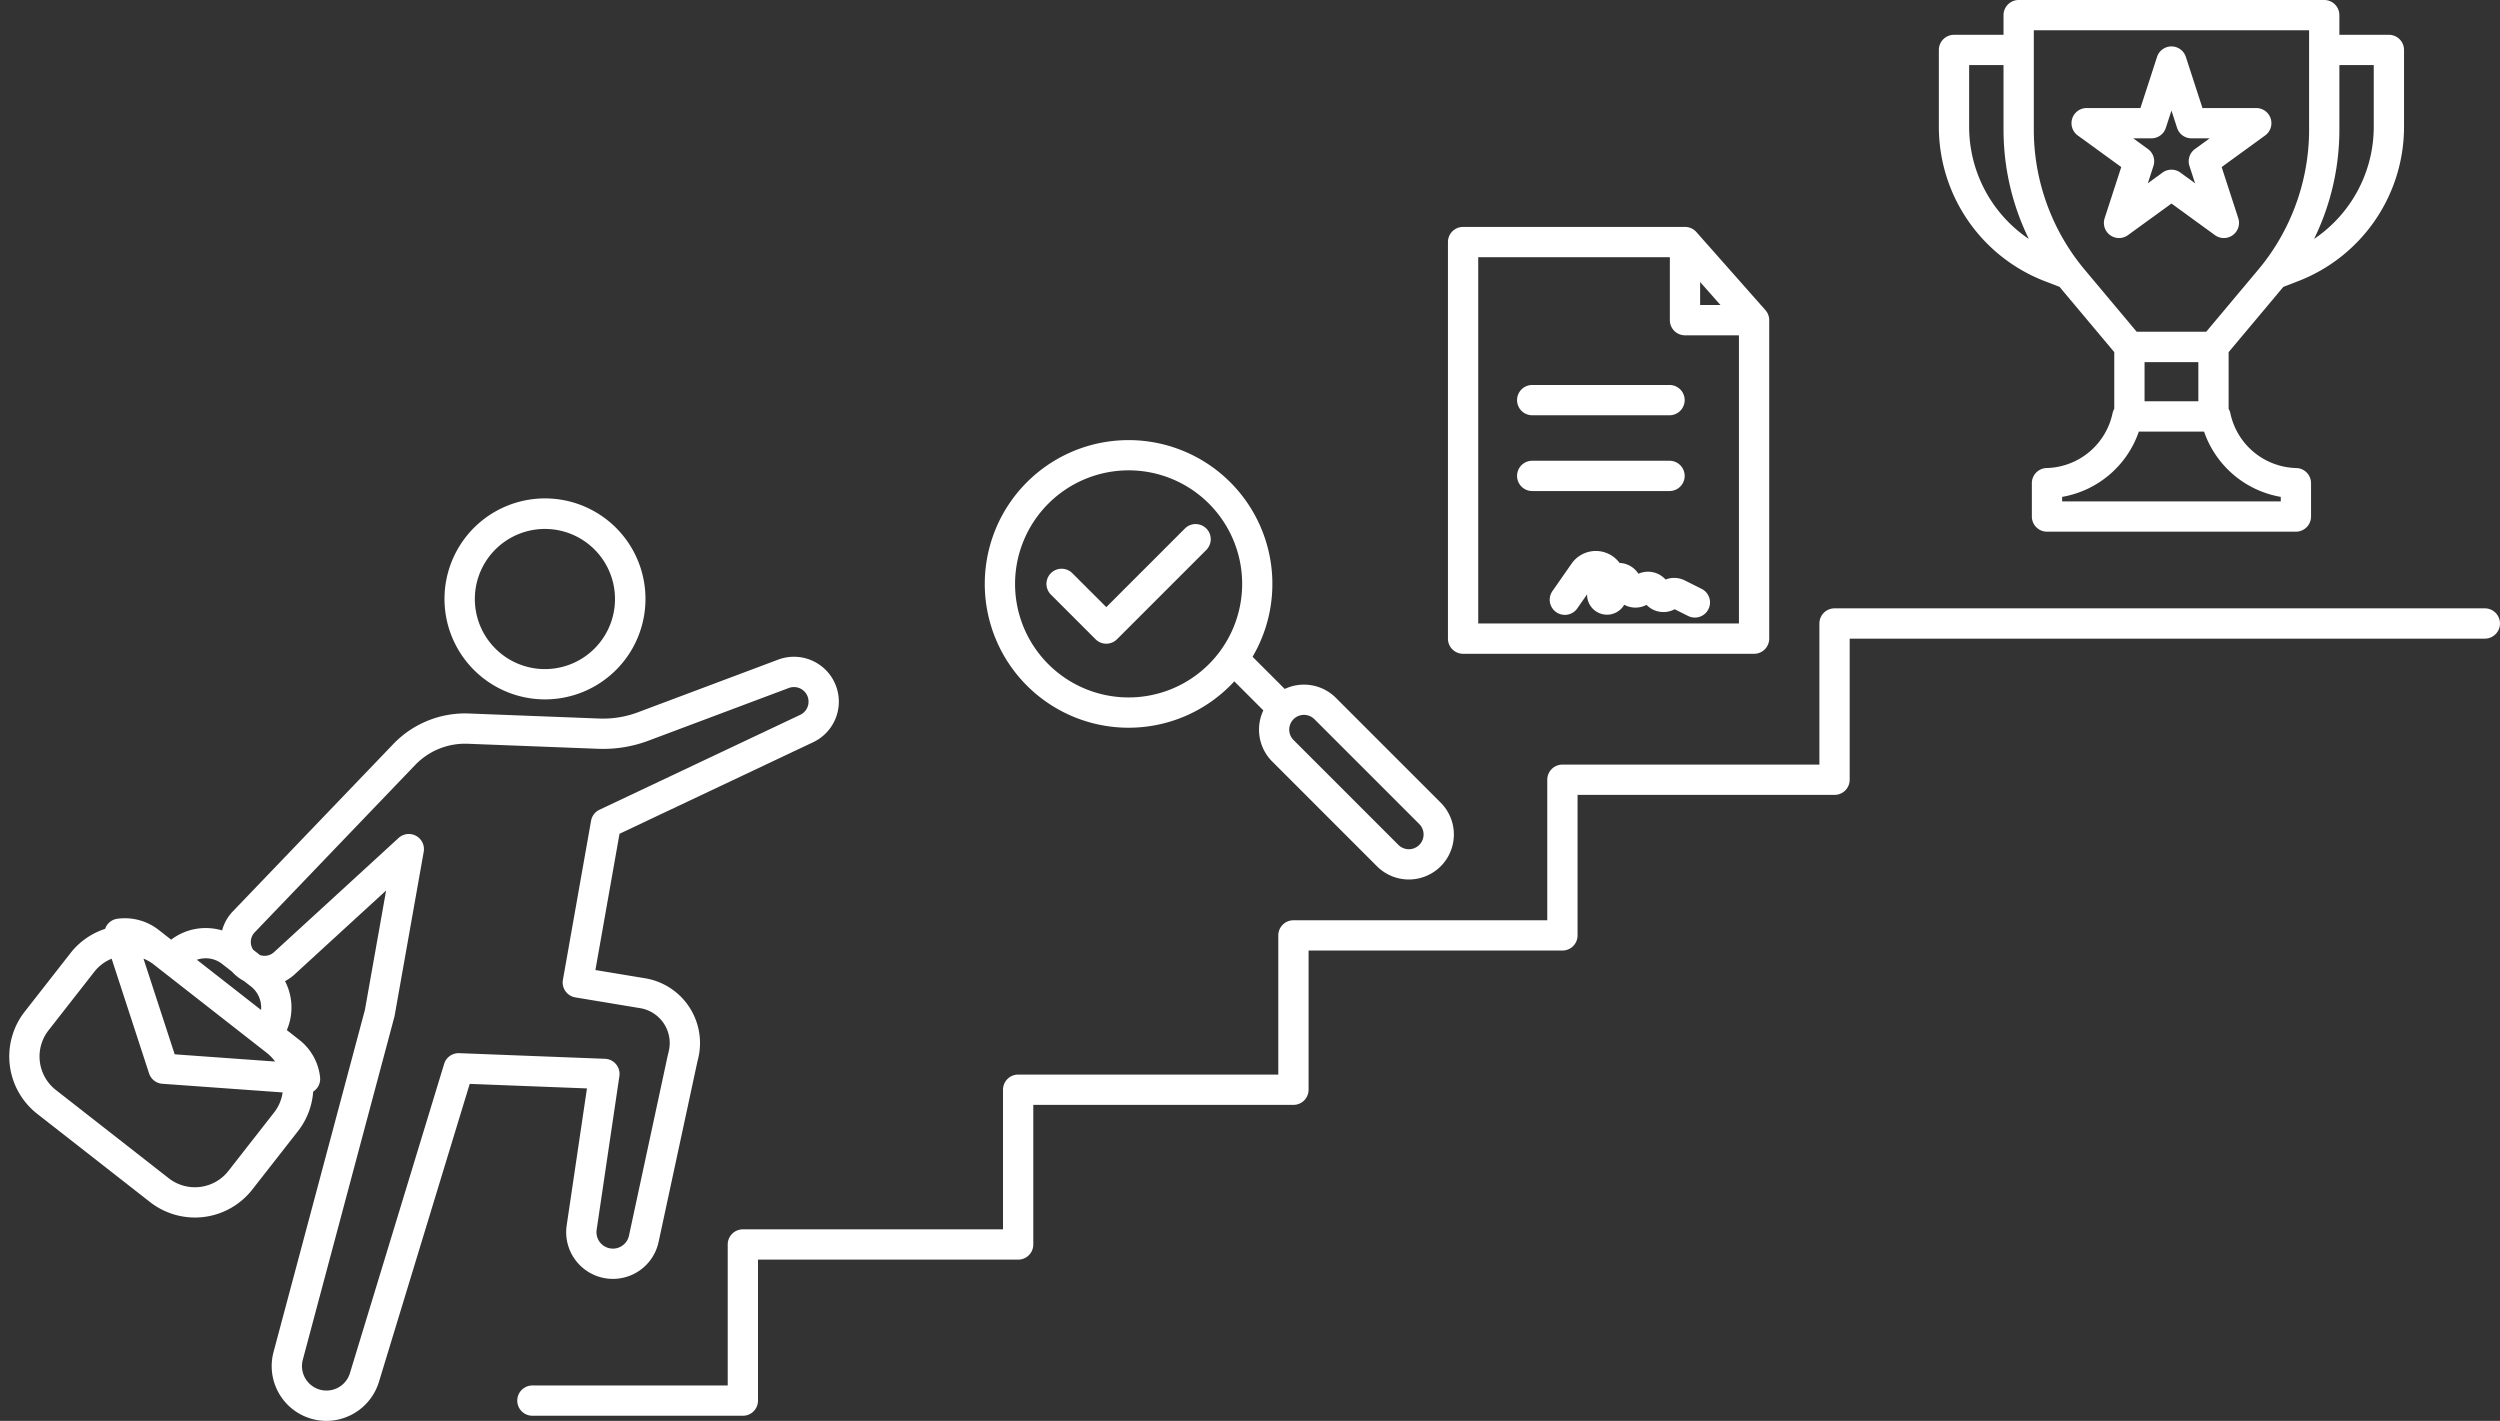 <?xml version="1.0" encoding="UTF-8" standalone="no"?><svg xmlns="http://www.w3.org/2000/svg" xmlns:xlink="http://www.w3.org/1999/xlink" data-name="Layer 2" fill="#ffffff" height="938.4" preserveAspectRatio="xMidYMid meet" version="1" viewBox="171.4 530.8 1651.1 938.4" width="1651.1" zoomAndPan="magnify"><rect x="171.4" y="530.8" width="1651.1" height="938.4" fill="#333333" stroke="none"/><g id="change1_1"><path d="M545.663,1340.075a30.857,30.857,0,0,0,60.69,11.007l25.5-118.523.666-2.773a43.354,43.354,0,0,0-35.06-52.893l-32.83-5.444,15.929-90L708.422,1021a29.643,29.643,0,0,0-23.087-54.552L592.772,1001.2a65.36,65.36,0,0,1-25.645,4.146l-86.032-3.321a65.69,65.69,0,0,0-49.941,20.172L325.136,1132.754a28.811,28.811,0,0,0-7.047,12.542,37.825,37.825,0,0,0-33.655,6.094l-8.165-6.384a36.292,36.292,0,0,0-27.3-7.434,9.956,9.956,0,0,0-8.148,6.69,47.7,47.7,0,0,0-22.933,16.089L187.7,1198.958a48.1,48.1,0,0,0,8.256,67.449l74.588,58.319h0a48.1,48.1,0,0,0,67.449-8.257l30.187-38.606a47.771,47.771,0,0,0,10.055-26.125,9.919,9.919,0,0,0,4.555-9.533,36.269,36.269,0,0,0-13.8-24.7l-8.159-6.379a37.775,37.775,0,0,0-1.192-32.349,29.251,29.251,0,0,0,6.226-4.364l60.531-55.485-13.986,78.8-60.347,225.962a36.18,36.18,0,0,0,31.841,45.381q1.547.133,3.078.133a36.382,36.382,0,0,0,34.645-25.636l59.991-196.927,77.431,2.989ZM305.1,1163.825a17.538,17.538,0,0,1,13.031,3.619l6.4,5c.352.39.714.774,1.09,1.148a29.234,29.234,0,0,0,6.878,5.082l4.61,3.6a17.673,17.673,0,0,1,6.708,15.542l-42.4-33.149A17.823,17.823,0,0,1,305.1,1163.825Zm-32.09,4.025,6.006,4.7h0l31.288,24.463,37.294,29.16a27.952,27.952,0,0,1,5.479,5.707l-66.306-4.768L266.151,1163.9A28.135,28.135,0,0,1,273.015,1167.85Zm49.221,136.3a28.083,28.083,0,0,1-39.375,4.819h0l-74.588-58.319a28.082,28.082,0,0,1-4.819-39.375l30.187-38.606a27.88,27.88,0,0,1,11.5-8.7l24.709,75.729a10,10,0,0,0,8.79,6.873l79.435,5.712a27.868,27.868,0,0,1-5.649,13.257Zm152.448-77.794a10,10,0,0,0-9.952,7.078l-62.238,204.3a16.18,16.18,0,0,1-31.109-8.89l60.457-226.374c.074-.274.135-.553.185-.833l19.22-108.29a10,10,0,0,0-16.6-9.119l-82.293,75.434A9.121,9.121,0,0,1,343,1161.5l-4.381-3.426a9.2,9.2,0,0,1,.952-11.475L445.589,1036.04a45.674,45.674,0,0,1,34.734-14.03l86.032,3.321a85.219,85.219,0,0,0,33.446-5.406l92.562-34.749a9.642,9.642,0,0,1,13.025,9.4,9.611,9.611,0,0,1-5.514,8.346l-132.539,62.653a10,10,0,0,0-5.574,7.3L543.17,1177.916a10,10,0,0,0,8.211,11.608l42.8,7.1a23.353,23.353,0,0,1,18.886,28.492l-.694,2.89q-.028.116-.053.231L586.8,1346.875A10.857,10.857,0,0,1,565.447,1343l15.017-101.473a10,10,0,0,0-9.506-11.456Z"/></g><g id="change1_2"><path d="M528.734,992.652q1.313.051,2.62.051a66.367,66.367,0,1,0-2.62-.051Zm-43.689-68.017a46.283,46.283,0,0,1,46.2-44.5q.912,0,1.83.035a46.281,46.281,0,1,1-48.032,44.462Z"/></g><g id="change1_3"><path d="M1812.479,932.581H1383.005a10,10,0,0,0-10,10v93.19H1203.279a10,10,0,0,0-10,10v92.813H1025.638a10,10,0,0,0-10,10V1240.5H843.828a10,10,0,0,0-10,10v92.213H662.017a10,10,0,0,0-10,10v93.108H523.025a10,10,0,0,0,0,20H662.017a10,10,0,0,0,10-10v-93.108H843.828a10,10,0,0,0,10-10V1260.5h171.811a10,10,0,0,0,10-10v-91.918h167.641a10,10,0,0,0,10-10v-92.812h169.726a10,10,0,0,0,10-10v-93.19h419.474a10,10,0,0,0,0-20Z"/></g><g id="change1_4"><path d="M1521.835,716.486l9.806,3.785c.411.5.818,1.009,1.236,1.507l34.873,41.587V800.8a9.982,9.982,0,0,0-1.157,3.006,45.656,45.656,0,0,1-43.476,36.105,10,10,0,0,0-9.8,10v22.028a10,10,0,0,0,10,10h164.389a10,10,0,0,0,10-10V849.911a10,10,0,0,0-9.8-10,45.655,45.655,0,0,1-43.476-36.105,9.977,9.977,0,0,0-1.158-3.007V763.366l34.873-41.589c.417-.5.823-1,1.234-1.505l9.807-3.786a109.281,109.281,0,0,0,69.932-101.95V563.788a10,10,0,0,0-10-10h-32.707V540.8a10,10,0,0,0-10-10H1504.61a10,10,0,0,0-10,10v12.989H1461.9a10,10,0,0,0-10,10v50.748a109.281,109.281,0,0,0,69.931,101.95Zm101.443,53.484v25.861H1587.75V769.97Zm23.564,74.663a65.523,65.523,0,0,0,30.866,14.329v2.977H1533.319v-2.977a65.372,65.372,0,0,0,50.665-43.13h43.059A65.721,65.721,0,0,0,1646.842,844.633Zm92.282-270.846v40.748a89.355,89.355,0,0,1-39.422,74.079,164.042,164.042,0,0,0,16.414-62.259c.02-.337.037-.675.056-1.013q.09-1.663.145-3.329c.013-.386.028-.771.038-1.157.037-1.422.062-2.845.062-4.271v-42.8ZM1514.61,550.8h181.807v65.788q0,1.539-.034,3.074c-.011.524-.033,1.047-.05,1.57-.016.489-.028.979-.049,1.467-.031.725-.073,1.449-.115,2.173-.016.277-.028.555-.046.832-.056.867-.122,1.733-.193,2.6-.01.125-.018.25-.029.375a144.583,144.583,0,0,1-23.359,67.219l-.035.054c-.444.672-.9,1.338-1.354,2-.136.2-.27.4-.407.6-.384.554-.776,1.1-1.168,1.651-.214.3-.426.6-.643.9-.356.49-.719.976-1.081,1.461-.256.342-.51.686-.769,1.027-.357.469-.72.935-1.083,1.4-1.036,1.328-2.09,2.645-3.175,3.938l-34.337,40.949h-45.949L1548.2,708.926c-1.073-1.279-2.115-2.581-3.139-3.893-.38-.486-.759-.973-1.132-1.464-.242-.319-.48-.641-.72-.961-.379-.507-.757-1.014-1.129-1.525-.2-.275-.395-.553-.593-.829-.409-.571-.817-1.143-1.217-1.72-.12-.172-.236-.347-.355-.52a144.55,144.55,0,0,1-24.791-69.339c-.01-.122-.018-.245-.028-.367q-.108-1.3-.194-2.605c-.018-.274-.03-.55-.046-.825-.042-.726-.084-1.452-.116-2.179-.021-.488-.033-.976-.048-1.464-.017-.524-.039-1.048-.05-1.572q-.033-1.536-.034-3.074V550.8ZM1471.9,573.788h22.707v42.8c0,1.425.025,2.848.062,4.271.01.386.025.771.038,1.157q.056,1.666.145,3.329c.018.337.036.675.056,1.013a164.047,164.047,0,0,0,16.414,62.26,89.361,89.361,0,0,1-39.422-74.08Z"/></g><g id="change1_5"><path d="M1543.619,620.25l28.743,20.883-10.979,33.79a10,10,0,0,0,15.389,11.18l28.743-20.883,28.743,20.883a10,10,0,0,0,15.389-11.18l-10.979-33.79,28.743-20.883a10,10,0,0,0-5.878-18.09H1626l-10.979-33.789a10,10,0,0,0-19.021,0l-10.979,33.789H1549.5a10,10,0,0,0-5.878,18.09Zm48.671,1.91a10,10,0,0,0,9.511-6.91l3.713-11.428,3.713,11.428a10,10,0,0,0,9.511,6.91h12.017l-9.722,7.063a10,10,0,0,0-3.633,11.18l3.713,11.43-9.722-7.063a10,10,0,0,0-11.756,0l-9.721,7.063,3.713-11.429a10,10,0,0,0-3.633-11.18l-9.722-7.063Z"/></g><g id="change1_6"><path d="M894.957,952.993a10,10,0,0,0,14.143,0l59-59a10,10,0,0,0-14.143-14.143l-51.926,51.926L879.6,909.351a10,10,0,0,0-14.143,14.143Z"/></g><g id="change1_7"><path d="M916.777,1011.415a94.752,94.752,0,0,0,69.8-30.63l19.185,19.185a29.786,29.786,0,0,0,5.844,33.757l69.224,69.224a29.772,29.772,0,0,0,42.054,0h0a29.738,29.738,0,0,0,0-42.055l-69.224-69.224a29.79,29.79,0,0,0-33.77-5.857l-21.252-21.251a94.972,94.972,0,1,0-81.859,46.852Zm122.739-5.6,69.224,69.224a9.737,9.737,0,0,1-13.771,13.77l-69.223-69.224a9.737,9.737,0,1,1,13.77-13.77ZM916.777,841.431a74.992,74.992,0,1,1-74.992,74.991A75.077,75.077,0,0,1,916.777,841.431Z"/></g><g id="change1_8"><path d="M1137.682,962.582h192.184a10,10,0,0,0,10-10V742.253c0-.017,0-.034,0-.051,0-.06-.007-.118-.009-.177a10.055,10.055,0,0,0-.089-1.114c-.014-.105-.031-.21-.048-.315a9.957,9.957,0,0,0-.261-1.16c-.008-.026-.013-.054-.021-.08a9.9,9.9,0,0,0-.461-1.214c-.036-.08-.076-.157-.114-.236a9.97,9.97,0,0,0-.553-1c-.034-.054-.063-.109-.1-.162a10.012,10.012,0,0,0-.778-1.021c-.027-.032-.047-.067-.075-.1l-45.633-51.595c-.094-.106-.194-.2-.292-.305-.06-.062-.117-.126-.178-.187-.21-.207-.426-.405-.65-.591-.025-.021-.053-.04-.079-.061q-.3-.243-.616-.46c-.085-.059-.173-.114-.26-.17q-.236-.152-.479-.291c-.1-.059-.206-.116-.311-.171-.163-.085-.329-.164-.5-.239-.1-.046-.2-.1-.3-.138q-.374-.154-.758-.277c-.115-.037-.232-.067-.348-.1-.172-.049-.345-.094-.519-.134-.116-.026-.233-.051-.351-.073-.218-.041-.436-.074-.656-.1-.073-.008-.144-.021-.217-.028-.3-.03-.606-.044-.91-.046-.023,0-.045,0-.068,0H1137.682a10,10,0,0,0-10,10V952.582A10,10,0,0,0,1137.682,962.582Zm169.989-230.328h-13.438V717.059Zm-159.989-31.595h126.551v41.595a10,10,0,0,0,10,10h35.633V942.582H1147.682Z"/></g><g id="change1_9"><path d="M1295.236,919.721l-11.171-5.586a15.464,15.464,0,0,0-12.649-.578,15.582,15.582,0,0,0-17.939-3.832,15.588,15.588,0,0,0-12.449-7.142,19.522,19.522,0,0,0-31.673.435L1196.7,921.165a10,10,0,0,0,16.406,11.439l6.479-9.291a13.148,13.148,0,0,0,24.52,6.893,15.552,15.552,0,0,0,14.708.065,15.58,15.58,0,0,0,18.583,2.892l8.895,4.447a10,10,0,1,0,8.944-17.889Z"/></g><g id="change1_10"><path d="M1183.33,805.059h90.691a10,10,0,0,0,0-20H1183.33a10,10,0,0,0,0,20Z"/></g><g id="change1_11"><path d="M1284.021,845.1a10,10,0,0,0-10-10H1183.33a10,10,0,0,0,0,20h90.691A10,10,0,0,0,1284.021,845.1Z"/></g></svg>